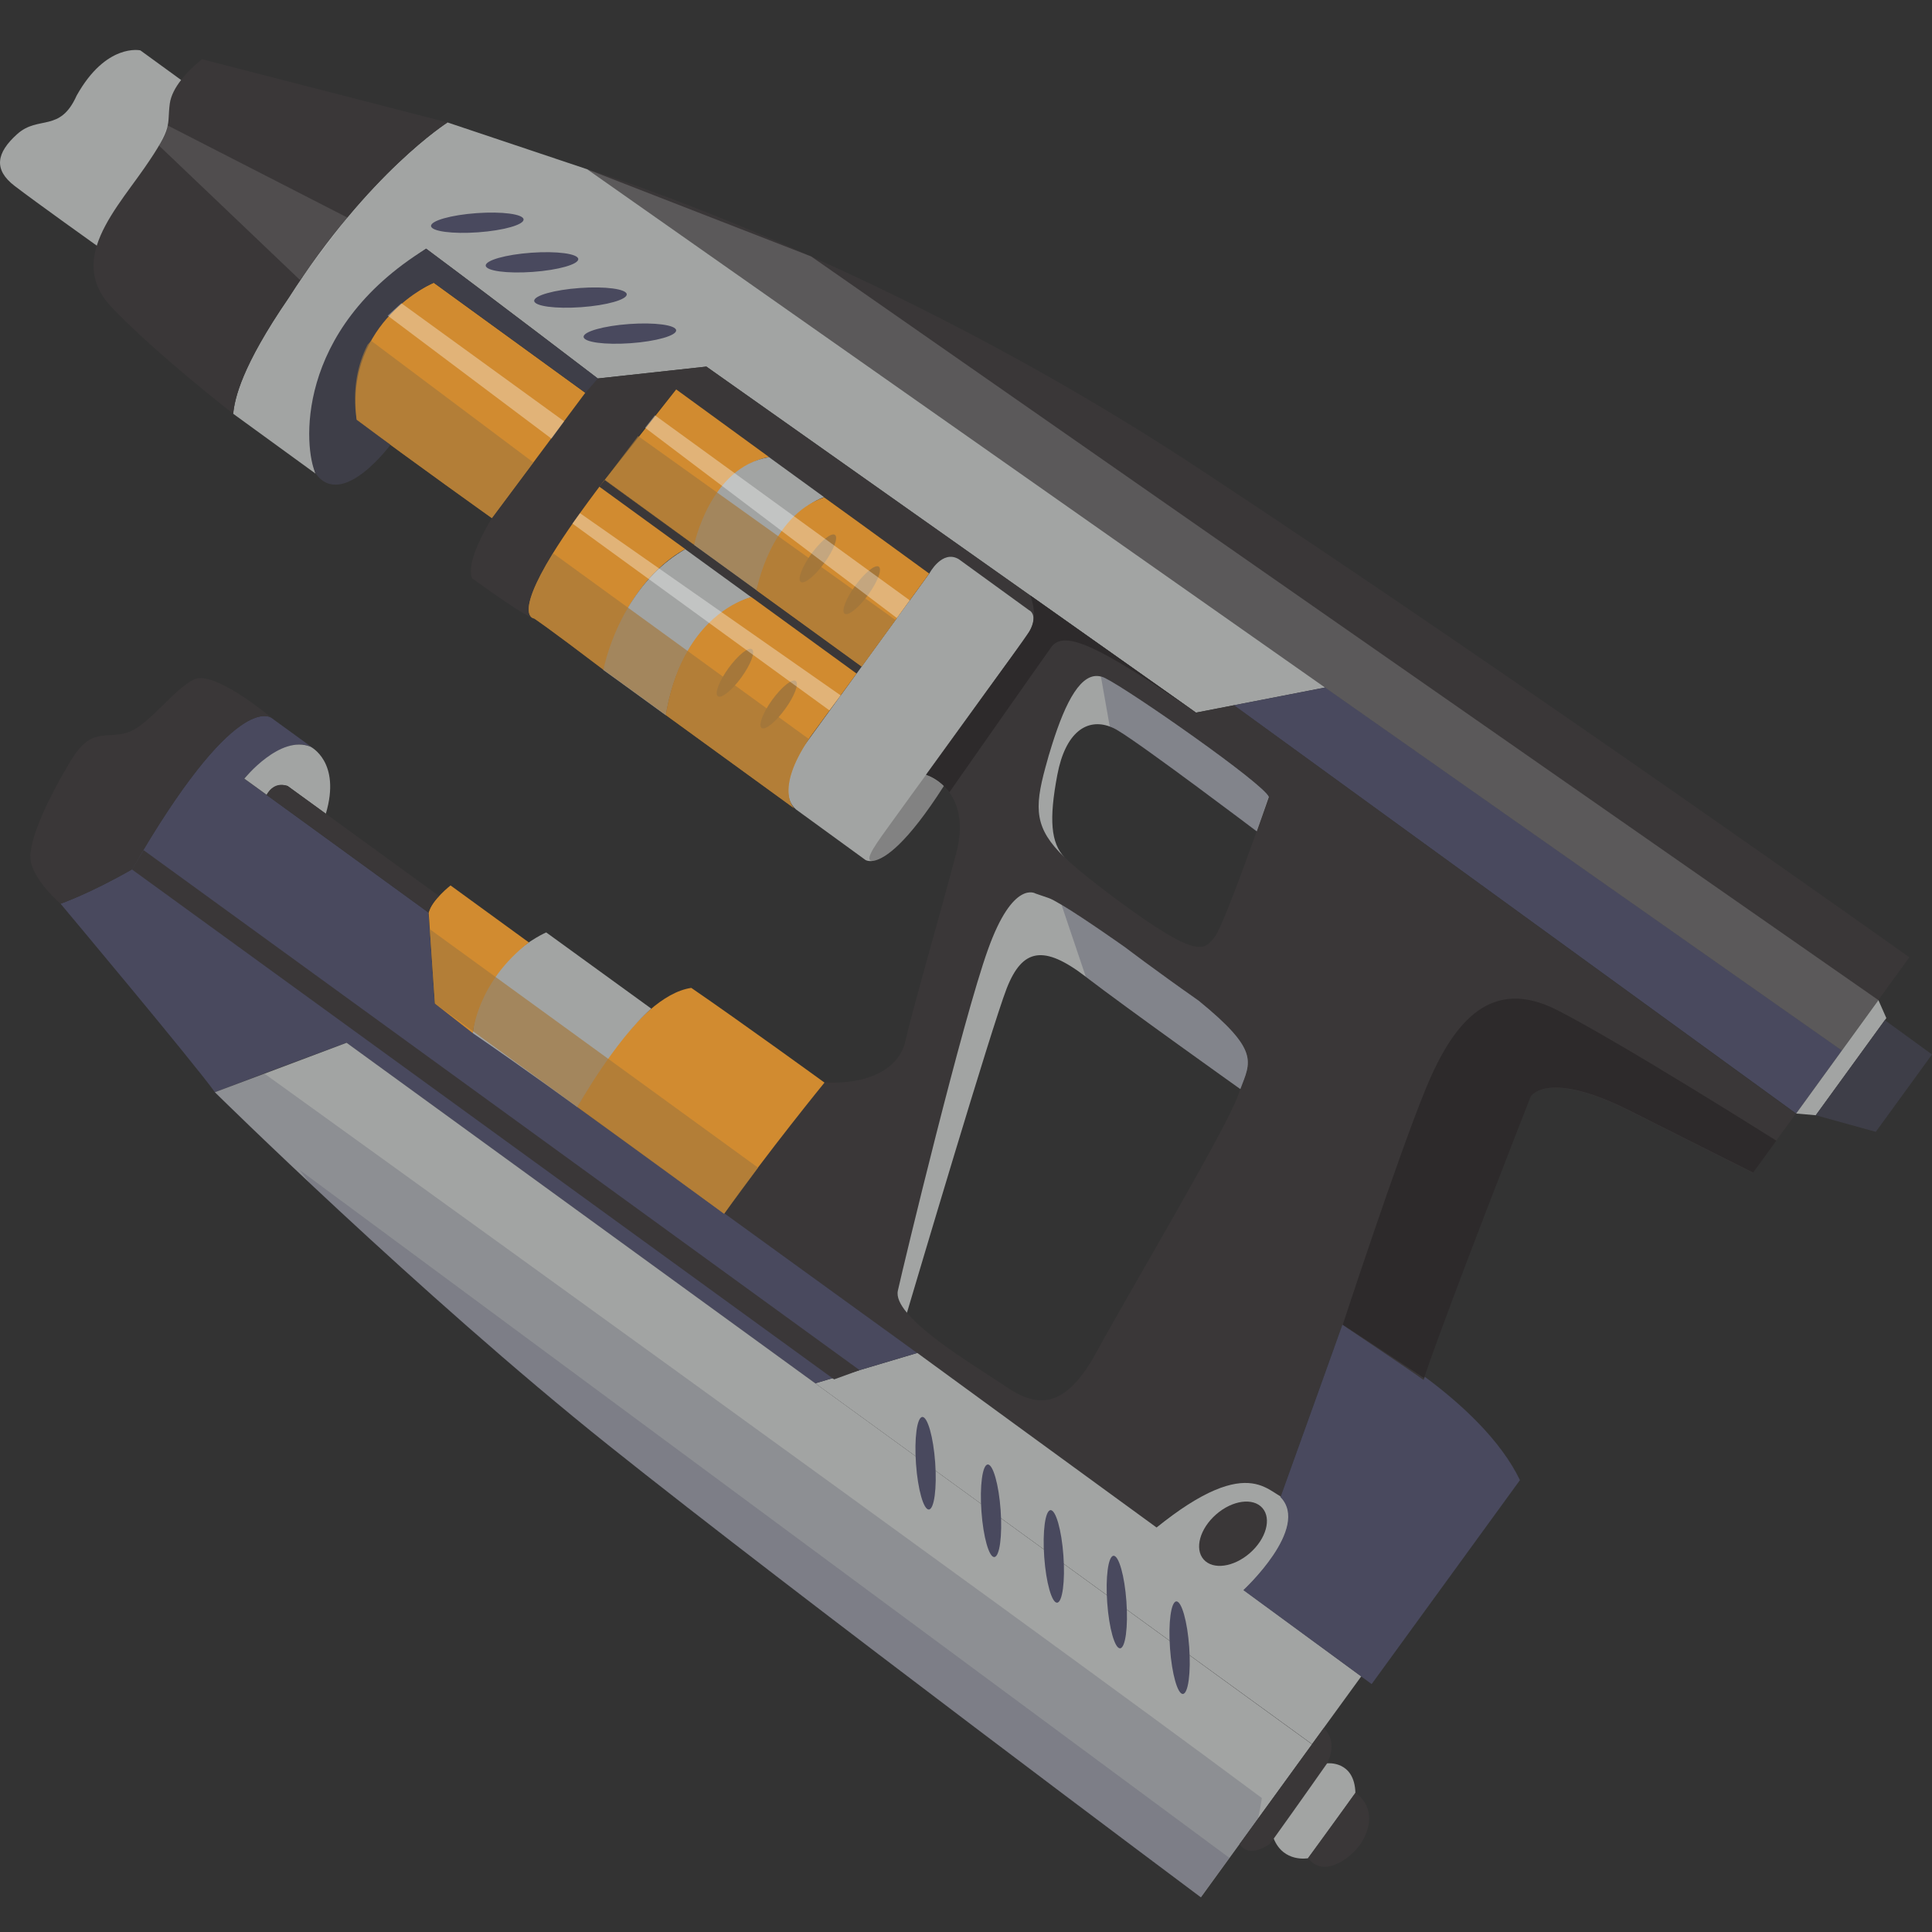 <?xml version="1.0" encoding="utf-8"?>
<!-- Generator: Adobe Illustrator 21.1.0, SVG Export Plug-In . SVG Version: 6.00 Build 0)  -->
<svg version="1.1" id="Слой_1" xmlns="http://www.w3.org/2000/svg" xmlns:xlink="http://www.w3.org/1999/xlink" x="0px" y="0px"
	 viewBox="0 0 1024 1024" style="enable-background:new 0 0 1024 1024;" xml:space="preserve">
<rect x="0" y="0" width="1024" height="1024" fill="#333333" stroke="none"/>
<style type="text/css">
	.st0{fill:#3A3738;}
	.st1{fill:#A2A4A3;}
	.st2{fill:#49495E;}
	.st3{fill:#3E3E48;}
	.st4{fill:#D18B30;}
	.st5{fill:#A5773A;}
	.st6{opacity:0.31;fill:#3A3738;}
	.st7{opacity:0.35;fill:#49495E;}
	.st8{opacity:0.67;fill:#A5773A;}
	.st9{opacity:0.23;fill:#49495E;}
	.st10{opacity:0.17;fill:#FFFFFF;}
	.st11{fill:#2D2A2B;}
	.st12{opacity:0.35;fill:#FFFFFF;}
	.st13{opacity:0.11;fill:#FFFFFF;}
</style>
<g>
	<path class="st0" d="M311.2,89.7c0,0,153.9,46.5,323.7,158.3s377.1,259.4,377.1,259.4l-35.8,49.3L311.2,89.7z"/>
	<path class="st1" d="M702.3,364.4l-68.4,13.3L374.4,194.3l-57.6,6.3c0,0-53-40.7-91-68.8C145.1,187.3,167.2,251,167.2,251
		s-24.2-17.6-43.6-31.7c0.8-8.1,4.4-25,29.3-61.3c42.7-66.8,84.3-93.1,84.3-93.1l74,24.8L702.3,364.4z"/>
	<path class="st0" d="M152.9,158c-24.9,36.3-28.5,53.2-29.3,61.3c0,0-40.5-31.4-64.3-56.3c-10.3-10.8-11.4-21.9-8-32.8
		c4.4-14.3,16.3-28.3,25.2-41.1C92.2,66.5,88.5,66.8,90,54.9c0.6-4.4,3.1-8.8,6-12.5c4.9-6.4,11.1-11,11.1-11l130.1,33.5
		C237.2,64.9,195.6,91.2,152.9,158z"/>
	<path class="st1" d="M51.3,130.2L51.3,130.2c0,0-32.4-23.1-43.6-31.7S-2,81,9.2,71s22.6-0.6,31.4-20.3c15.7-28.1,33.8-24,33.8-24
		L96,42.4c-2.9,3.7-5.4,8.1-6,12.5c-1.6,11.9,2.2,11.6-13.5,34.2C67.6,101.9,55.7,116,51.3,130.2z"/>
	<polygon class="st2" points="654,373.8 952,590.2 976.2,556.8 702.3,364.4 	"/>
	<polygon class="st1" points="995.6,530.1 999.8,539.6 962.4,591.1 952,590.2 	"/>
	<polygon class="st3" points="999,540.7 1024,558.9 994.2,599.9 962.4,591.1 	"/>
	<path class="st0" d="M654,373.8l-3,0.6l-17.1,3.3l-56.2-39.7L374.4,194.3l-57.6,6.3c0,0-74.8,84.3-66.6,105.9
		c29.5,21.4,32.7,21.3,32.9,21.2c-0.6-0.1-22-3.2,75.2-121.3c56,40.7,134.2,97.5,134.2,97.5s6.8-12.8,15.6-7.5
		c25.4,18.4,37.2,27,37.2,27s3.4,1.3,2,6.9c-0.7,2.6-2.4,6.1-6.1,10.9c-2.1,2.8-5.1,6.9-8.5,11.6c-6.1,8.4-13.8,19-21,28.9
		c-11.2,15.5-21,29-21,29s4.8,1.4,9.5,5.9c6,5.8,11.7,16.7,6.5,36.1c-9.2,34.6-24.1,86.3-26.8,99c-2.6,12.2-15.4,22.5-40,22.1
		c-1,0-2-0.1-3.1-0.1c-6.4,4-23.6,29.6-53.2,69.5c14.1,9.8,57.2,41,102.3,73.9c0,0,1,0.8,3,2.2c60.7,44.2,123.8,90.3,123.8,90.3
		c0,0,0,0,0,0c0.5-0.4,7.2-6.4,16.6-12.1c11.6-7,27.2-13.6,40.4-8.9c3.1,1.1,6.1,2.8,8.8,5.3c0.1-0.1,0.1-0.3,0.1-0.4
		c19.2-53.2,32.8-91.4,32.8-91.4l0.2,0.1l0.1,0.1c3.4,2.3,35,23.4,42.6,29c0.1-0.3,0.2-0.5,0.3-0.8c0.1-0.3,0.2-0.6,0.3-0.9
		c13-38.5,56.2-148.3,56.2-148.3s8.6-14.6,52.4,7.4c43.8,22,65.5,32.9,65.5,32.9l22.8-31.3L654,373.8z M554.1,406.6
		c1.1-4.2,2.3-8.2,3.5-12c7.8-24.8,16.7-40.9,28.1-35.3c13.2,6.5,84.5,56.3,86.8,63c0,0-0.6,1.6-1.5,4.3c-1.1,3.3-2.9,8.2-4.9,13.9
		c-7.4,20.7-18.9,52.2-22.5,56.4c-5.3,6.3-8.1,12.2-51-19.6c-11.3-8.4-19.9-15.1-26.4-21.1c-0.2-0.2-0.4-0.3-0.5-0.5
		c-0.5-0.5-1.1-1-1.6-1.5l0,0C548.4,439,548,428.7,554.1,406.6z M533.1,734.9c-12.2-8.3-40.8-25.2-52.4-39.1
		c-3.6-4.3-5.6-8.4-4.8-11.8c3.2-14.4,34.4-143.8,47.8-180.9c13.3-37.1,25.2-29.5,25.2-29.5s0,0,7,2.4c7,2.4,40.7,26.3,40.7,26.3
		s15.2,11.6,38.7,28.1c32.4,26.4,27.6,32.3,22.1,46.8c-0.4,1-0.7,2-1.1,3.1c-5.7,16.9-57.7,104.4-75,136.1
		C564.2,748,549.1,745.8,533.1,734.9z"/>
	<path class="st1" d="M533.6,523.8c-7.9,20.2-49.2,159.6-52.9,172c-3.6-4.3-5.6-8.4-4.8-11.8c3.2-14.4,34.4-143.8,47.8-180.9
		c13.3-37.1,25.2-29.5,25.2-29.5s0,0,7,2.4c1.4,0.5,3.8,1.8,6.8,3.6c12.2,7.3,33.9,22.7,33.9,22.7s15.2,11.6,38.7,28.1
		c32.4,26.4,27.6,32.3,22.1,46.8c-2.8-2-60.1-42.8-81.9-59.5C553.2,500.6,541.9,502.7,533.6,523.8z"/>
	<path class="st1" d="M560.4,410.7c-4.5,23.7-3.4,36.1,3.8,43.7c-15.8-15.3-16.1-25.7-10.1-47.7c1.1-4.2,2.3-8.2,3.5-12
		c7.3-23.2,15.6-38.9,26-36.1c0.7,0.2,1.4,0.4,2.1,0.8c13.2,6.5,84.5,56.3,86.8,63c0,0-0.6,1.6-1.5,4.3c-1.1,3.3-2.9,8.2-4.9,13.9
		c0,0-59.8-45.2-73.5-53.4c-1.4-0.9-2.9-1.6-4.3-2.1C576.1,380.6,564.7,388,560.4,410.7z"/>
	<path class="st1" d="M721.5,888.5l-26.1,35.9L432.1,733.2l54.1-16.1c0,0,1.1,0.8,3,2.2c14.6,10.7,79.6,58.1,123.8,90.3c0,0,0,0,0,0
		c6.1-4.9,11.6-8.9,16.6-12.1c21.3-13.6,32.9-12.8,40.5-9.4l0,0c3.4,1.5,6,3.5,8.4,4.9c0.2,0.2,0.3,0.3,0.5,0.5
		c15.9,16.4-19.7,49.3-19.7,49.3L721.5,888.5z"/>
	
		<ellipse transform="matrix(0.753 -0.658 0.658 0.753 -373.647 630.567)" class="st0" cx="653.5" cy="813.2" rx="20.7" ry="13.6"/>
	<path class="st2" d="M805.6,784.5c-16.3,22.4-78.6,108.1-78.6,108.1l-68-49.8c0,0,35.6-32.9,19.7-49.3
		c19.2-53.2,32.8-91.4,32.8-91.4s34.8,23.3,42.9,29.2c0.2-0.6,0.4-1.1,0.6-1.7C774.6,744.1,795.4,763.3,805.6,784.5z"/>
	<path class="st0" d="M754.6,731.3c-8.1-5.9-42.9-29.2-42.9-29.2s20.8,10.6,43.5,27.5C755,730.1,754.8,730.7,754.6,731.3z"/>
	<path class="st2" d="M486.1,717.1l-54.1,16.1L183.6,552.7c0,0-36.5,13.4-69.7,26.2C103.5,564.2,32.1,479,32.1,479
		s15.5-5.4,37.8-18.2c54.6-94.6,73.2-80.9,74.1-80.2c0,0,0,0,0,0s7.6,5.5,22.3,16.2c-14.3-9.7-36.9,15.9-36.9,15.9l97.7,71l3.3,48.2
		L486.1,717.1z"/>
	<path class="st1" d="M695.4,924.5l-58.9,81.1c0,0-214.7-160.3-314.2-239.8c-99.5-79.5-208.4-186.9-208.4-186.9l26.4-9.9l43.4-16.3
		L695.4,924.5z"/>
	<path class="st0" d="M701.6,916c0,0,10.3,7.8-1.6,24.2c-11.9,16.4-26.9,37-26.9,37s-10.8,8.4-16.1,0.2
		C680.4,945.1,701.6,916,701.6,916z"/>
	<path class="st1" d="M703.4,934.6c0,0,14.5-1.7,15,15.7c-18.7,26.3-25.1,34.6-25.1,34.6s-13,2.5-18.2-10.4
		C687.2,957.7,703.4,934.6,703.4,934.6z"/>
	<path class="st0" d="M718.4,950.2c0,0,14.3,8.7,2.8,27.1c-6.5,9-20.2,17.8-27.9,7.5C712.9,957.9,718.4,950.2,718.4,950.2z"/>
	<path class="st0" d="M144.1,380.6c-0.9-0.7-19.6-14.4-74.1,80.2C47.6,473.6,32.1,479,32.1,479s-12.8-10.8-15.6-21.5
		s10.2-36.4,21-54.3s18.1-11.5,29.6-14.8c11.4-3.3,24.9-23.2,35.8-28.3C113.6,355.1,142.9,379.6,144.1,380.6z"/>
	<path class="st4" d="M310.2,208.2l-27.5,36.9l-22,29.5c0,0-42.1-30-71.7-52.1c-2.4-16.3,0.6-29.4,5.8-39.8c0,0,0,0,0,0
		c11.8-23.4,35.1-32.8,35.1-32.8L310.2,208.2z"/>
	<path class="st3" d="M207,235.7c0,0-25.6,34.7-39.7,15.3c-6.2-12.9-11.8-75.8,58.6-119.2c33.2,24.9,91,68.8,91,68.8l-6.6,7.6
		l-80.4-58.4c0,0-47.2,20.4-40.9,72.6C199.4,230.2,207,235.7,207,235.7z"/>
	<path class="st4" d="M407.7,242.3c0,0-27,2-39.7,46.5c-36.3-26.4-47.4-34.5-47.4-34.5l37.8-47.9L407.7,242.3z"/>
	<path class="st4" d="M319.9,355C319.9,355,319.9,355,319.9,355c-30.8-23.4-36.8-27.2-36.8-27.2s-11-0.5,10-34.6
		c6.1-9.9,14.9-22.5,27.3-38.8c22.1,16.1,47.4,34.5,47.4,34.5s-1.8,0.6-4.7,2.2c-4,2.1-10,6.1-16.6,12.9c-0.1,0.1-0.1,0.1-0.2,0.2
		c-4.4,4.6-9,10.5-13.4,18C328,330.8,323.4,341.6,319.9,355z"/>
	<polygon class="st0" points="456.7,353.3 320.5,254.4 317.6,257.9 454,357 	"/>
	<path class="st1" d="M436.8,263.5c0,0-23.7,6.5-35.8,49.3c-22.1-16-33.1-24-33.1-24s8.4-41.2,39.7-46.5
		C423.3,253.7,436.8,263.5,436.8,263.5z"/>
	<path class="st1" d="M353.5,375.7c-0.2,1.1-0.4,2.2-0.6,3.4c-22.1-16.1-33.1-24-33.1-24s0,0,0,0c0.1-0.6,3.1-16.2,13-33
		c3.6-6,8-12.2,13.6-17.9c0.1-0.1,0.1-0.1,0.2-0.2c4.7-4.8,10.2-9.2,16.6-12.9c21.3,15.5,35.1,25.5,35.1,25.5s0,0-0.1,0
		c-1.6,0.4-20.2,5.9-33.5,28.5C360,353,356,363,353.5,375.7z"/>
	<path class="st1" d="M463.2,456.2c-3.5,0.7-4.9-0.7-4.9-0.7s-15.3-11.1-36.3-26.4c-12-10.4,4.4-34.1,4.4-34.1l66.2-91.1
		c0,0,6.8-12.8,15.6-7.5c25.4,18.4,37.2,27,37.2,27s3.4,1.3,2,6.9c-0.7,2.6-2.4,6.1-6.1,10.9c-2.1,2.8-5.1,6.9-8.5,11.5
		c-6.2,8.4-13.8,19-21,28.9c-11.2,15.5-21,29-21,29s4.8,1.4,9.5,5.9C480.5,447.5,469,455,463.2,456.2z"/>
	<path class="st4" d="M492.5,304l-35.8,49.3L401,312.9c0,0,7-39.3,35.8-49.3C452.7,275,492.5,304,492.5,304z"/>
	<path class="st4" d="M420.9,428.4c0,0-50.3-36.5-68-49.4c0.2-1.1,0.4-2.3,0.6-3.4c2.4-12.7,6.4-22.8,11-30.7
		c13.4-23.2,32.1-28,33.7-28.4c0.1,0,0.1,0,0.1,0L454,357c0,0-4.8,6.6-24.2,33.1c-0.4,0.5-0.7,1.1-1.1,1.6
		C410.4,419,420.9,428.4,420.9,428.4z"/>
	
		<ellipse transform="matrix(0.588 -0.809 0.809 0.588 -60.651 472.647)" class="st5" cx="433.4" cy="295.8" rx="15.4" ry="4.2"/>
	
		<ellipse transform="matrix(0.588 -0.809 0.809 0.588 -64.715 498.338)" class="st5" cx="456.6" cy="312.7" rx="15.4" ry="4.2"/>
	
		<ellipse transform="matrix(0.588 -0.809 0.809 0.588 -127.757 462.032)" class="st5" cx="389.4" cy="356.4" rx="15.4" ry="4.2"/>
	
		<ellipse transform="matrix(0.588 -0.809 0.809 0.588 -131.821 487.723)" class="st5" cx="412.6" cy="373.2" rx="15.4" ry="4.2"/>
	<path class="st6" d="M463.2,456.2c-5.6,0.9-0.7-6.4,6.5-16.4s21.1-29.1,21.1-29.1s4.8,1.4,9.5,5.9C480.5,447.5,469,455,463.2,456.2
		z"/>
	<path class="st4" d="M306,586.7c0,0,30.6-58.7,60.4-63.1c26.1,17.9,70.6,50.2,70.6,50.2s-29.8,36.5-53.2,69.5
		C344.1,614.2,306,586.7,306,586.7z"/>
	<path class="st1" d="M345.2,534.6l-55.7-40.4c0,0-35,14.9-38.9,53.4c29,19.9,55.4,39.2,55.4,39.2S325.6,551.7,345.2,534.6z"/>
	<path class="st4" d="M280.3,499.5l-41.5-30.2c0,0-9.9,7.7-11.6,14.4c1.1,15.8,3.3,48.2,3.3,48.2l20.1,15.7
		C250.6,547.6,252.7,520.7,280.3,499.5z"/>
	<path class="st1" d="M164.6,395.8c0,0,16.3,7.9,8.1,35.5c-15.3-11.1-20.2-14.7-20.2-14.7s-7-2.7-11.1,4.7
		c-7.4-5.4-11.9-8.6-11.9-8.6S148.5,389.2,164.6,395.8z"/>
	<path class="st0" d="M172.7,431.3l60,43.6c0,0-4.6,4.2-5.5,8.8c-12.3-9-85.9-62.4-85.9-62.4s3.5-7.5,11.1-4.7
		C160.3,422.3,172.7,431.3,172.7,431.3z"/>
	<path class="st7" d="M657.4,577.2c-2.8-2-60.1-42.8-81.9-59.5l-12.9-38.2c12.2,7.3,33.9,22.7,33.9,22.7s15.2,11.6,38.7,28.1
		C667.7,556.7,662.9,562.7,657.4,577.2z"/>
	<path class="st7" d="M666,440.6c0,0-59.8-45.2-73.5-53.4c-1.4-0.9-2.9-1.6-4.3-2.1l-4.7-26.6c0.7,0.2,1.4,0.4,2.1,0.8
		c13.2,6.5,84.5,56.3,86.8,63c0,0-0.6,1.6-1.5,4.3C669.8,430,668.1,434.9,666,440.6z"/>
	<path class="st8" d="M282.7,245.1l-22,29.5c0,0-42.1-30-71.7-52.1c-2.4-16.3,0.6-29.4,5.8-39.8c0,0,0,0,0,0
		c1.2-1.3,1.9-2.1,1.9-2.1L282.7,245.1L282.7,245.1z"/>
	<path class="st8" d="M420.9,428.4c0,0-50.3-36.5-68-49.4c-22.1-16.1-33.1-24-33.1-24c-30.8-23.5-36.7-27.2-36.7-27.2
		s-11-0.5,10-34.6l135.6,98.5C410.4,419,420.9,428.4,420.9,428.4z"/>
	<polygon class="st8" points="338.2,231.1 474.6,328.6 456.7,353.3 320.5,254.4 	"/>
	<polygon class="st8" points="227.8,492.5 401.8,618.9 383.8,643.3 230.5,531.9 	"/>
	
		<ellipse transform="matrix(0.997 -7.138351e-02 7.138351e-02 0.997 -11.773 24.295)" class="st2" cx="334" cy="176.9" rx="24.6" ry="5.1"/>
	
		<ellipse transform="matrix(0.997 -7.138351e-02 7.138351e-02 0.997 -54.132 37.015)" class="st2" cx="490.8" cy="775.9" rx="5.1" ry="24.6"/>
	
		<ellipse transform="matrix(0.997 -7.138351e-02 7.138351e-02 0.997 -55.842 39.556)" class="st2" cx="525.5" cy="801.1" rx="5.1" ry="24.6"/>
	
		<ellipse transform="matrix(0.997 -7.138351e-02 7.138351e-02 0.997 -57.486 41.997)" class="st2" cx="558.8" cy="825.3" rx="5.1" ry="24.6"/>
	
		<ellipse transform="matrix(0.997 -7.138351e-02 7.138351e-02 0.997 -59.129 44.439)" class="st2" cx="592.2" cy="849.5" rx="5.1" ry="24.6"/>
	
		<ellipse transform="matrix(0.997 -7.138351e-02 7.138351e-02 0.997 -60.773 46.88)" class="st2" cx="625.5" cy="873.7" rx="5.1" ry="24.6"/>
	
		<ellipse transform="matrix(0.997 -7.138351e-02 7.138351e-02 0.997 -10.48 22.374)" class="st2" cx="307.8" cy="157.8" rx="24.6" ry="5.1"/>
	
		<ellipse transform="matrix(0.997 -7.138351e-02 7.138351e-02 0.997 -9.213 20.492)" class="st2" cx="282.1" cy="139.1" rx="24.6" ry="5.1"/>
	
		<ellipse transform="matrix(0.997 -7.138351e-02 7.138351e-02 0.997 -7.785 18.371)" class="st2" cx="253.1" cy="118.1" rx="24.6" ry="5.1"/>
	<path class="st9" d="M666.8,963.8l-30.4,41.8c0,0-214.7-160.3-314.2-239.8c-56.9-45.4-116.8-100-157.8-138.4
		c-30.7-28.8-50.7-48.5-50.7-48.5l26.4-9.9c0,0,399.5,287.7,528.7,384C668.3,956.7,667.6,960.3,666.8,963.8z"/>
	<path class="st9" d="M651.6,984.7l-15.2,20.9c0,0-214.7-160.3-314.2-239.8c-56.9-45.4-116.8-100-157.8-138.4l-5.6-7.3L651.6,984.7z
		"/>
	<polygon class="st10" points="429.9,135.9 995.6,530.1 976.2,556.8 311.2,89.7 	"/>
	<path class="st11" d="M941.5,604.6l-12.3,16.9c0,0-21.8-10.9-65.5-32.9c-43.8-22-52.4-7.4-52.4-7.4s-43.2,109.9-56.2,148.3
		c-0.1,0.3-0.2,0.6-0.3,0.9L712,702.3l-0.1-0.1l-0.2-0.1c0,0,29.4-89.8,44.3-125.8c14.9-36,34.9-58.4,69.2-41
		C859.5,552.8,941.5,604.6,941.5,604.6z"/>
	<path class="st11" d="M503.2,419.9c0,0,47.1-67.3,54-76.9c6.9-9.6,26-0.2,76.7,34.7c-35.3-24.9-87.8-62.1-87.8-62.1
		s4.6,11.3-0.4,18.9c-5,7.6-54.8,76.2-54.8,76.2S497.4,412.3,503.2,419.9z"/>
	<polygon class="st12" points="347.1,220.1 482.2,318.2 475.4,327.6 341.9,226.7 	"/>
	<polygon class="st12" points="307.4,272 445.6,368.6 439.6,376.5 303.4,277.5 	"/>
	<polygon class="st12" points="212.7,160.7 299,223.3 292.3,232.5 205.5,167.3 	"/>
	<polygon class="st13" points="88.9,66.5 184.1,115.3 159,148.4 84.3,77.2 	"/>
	<polygon class="st0" points="455.6,726.2 76.1,450.6 69.9,460.8 442.1,731.1 	"/>
</g>
</svg>
